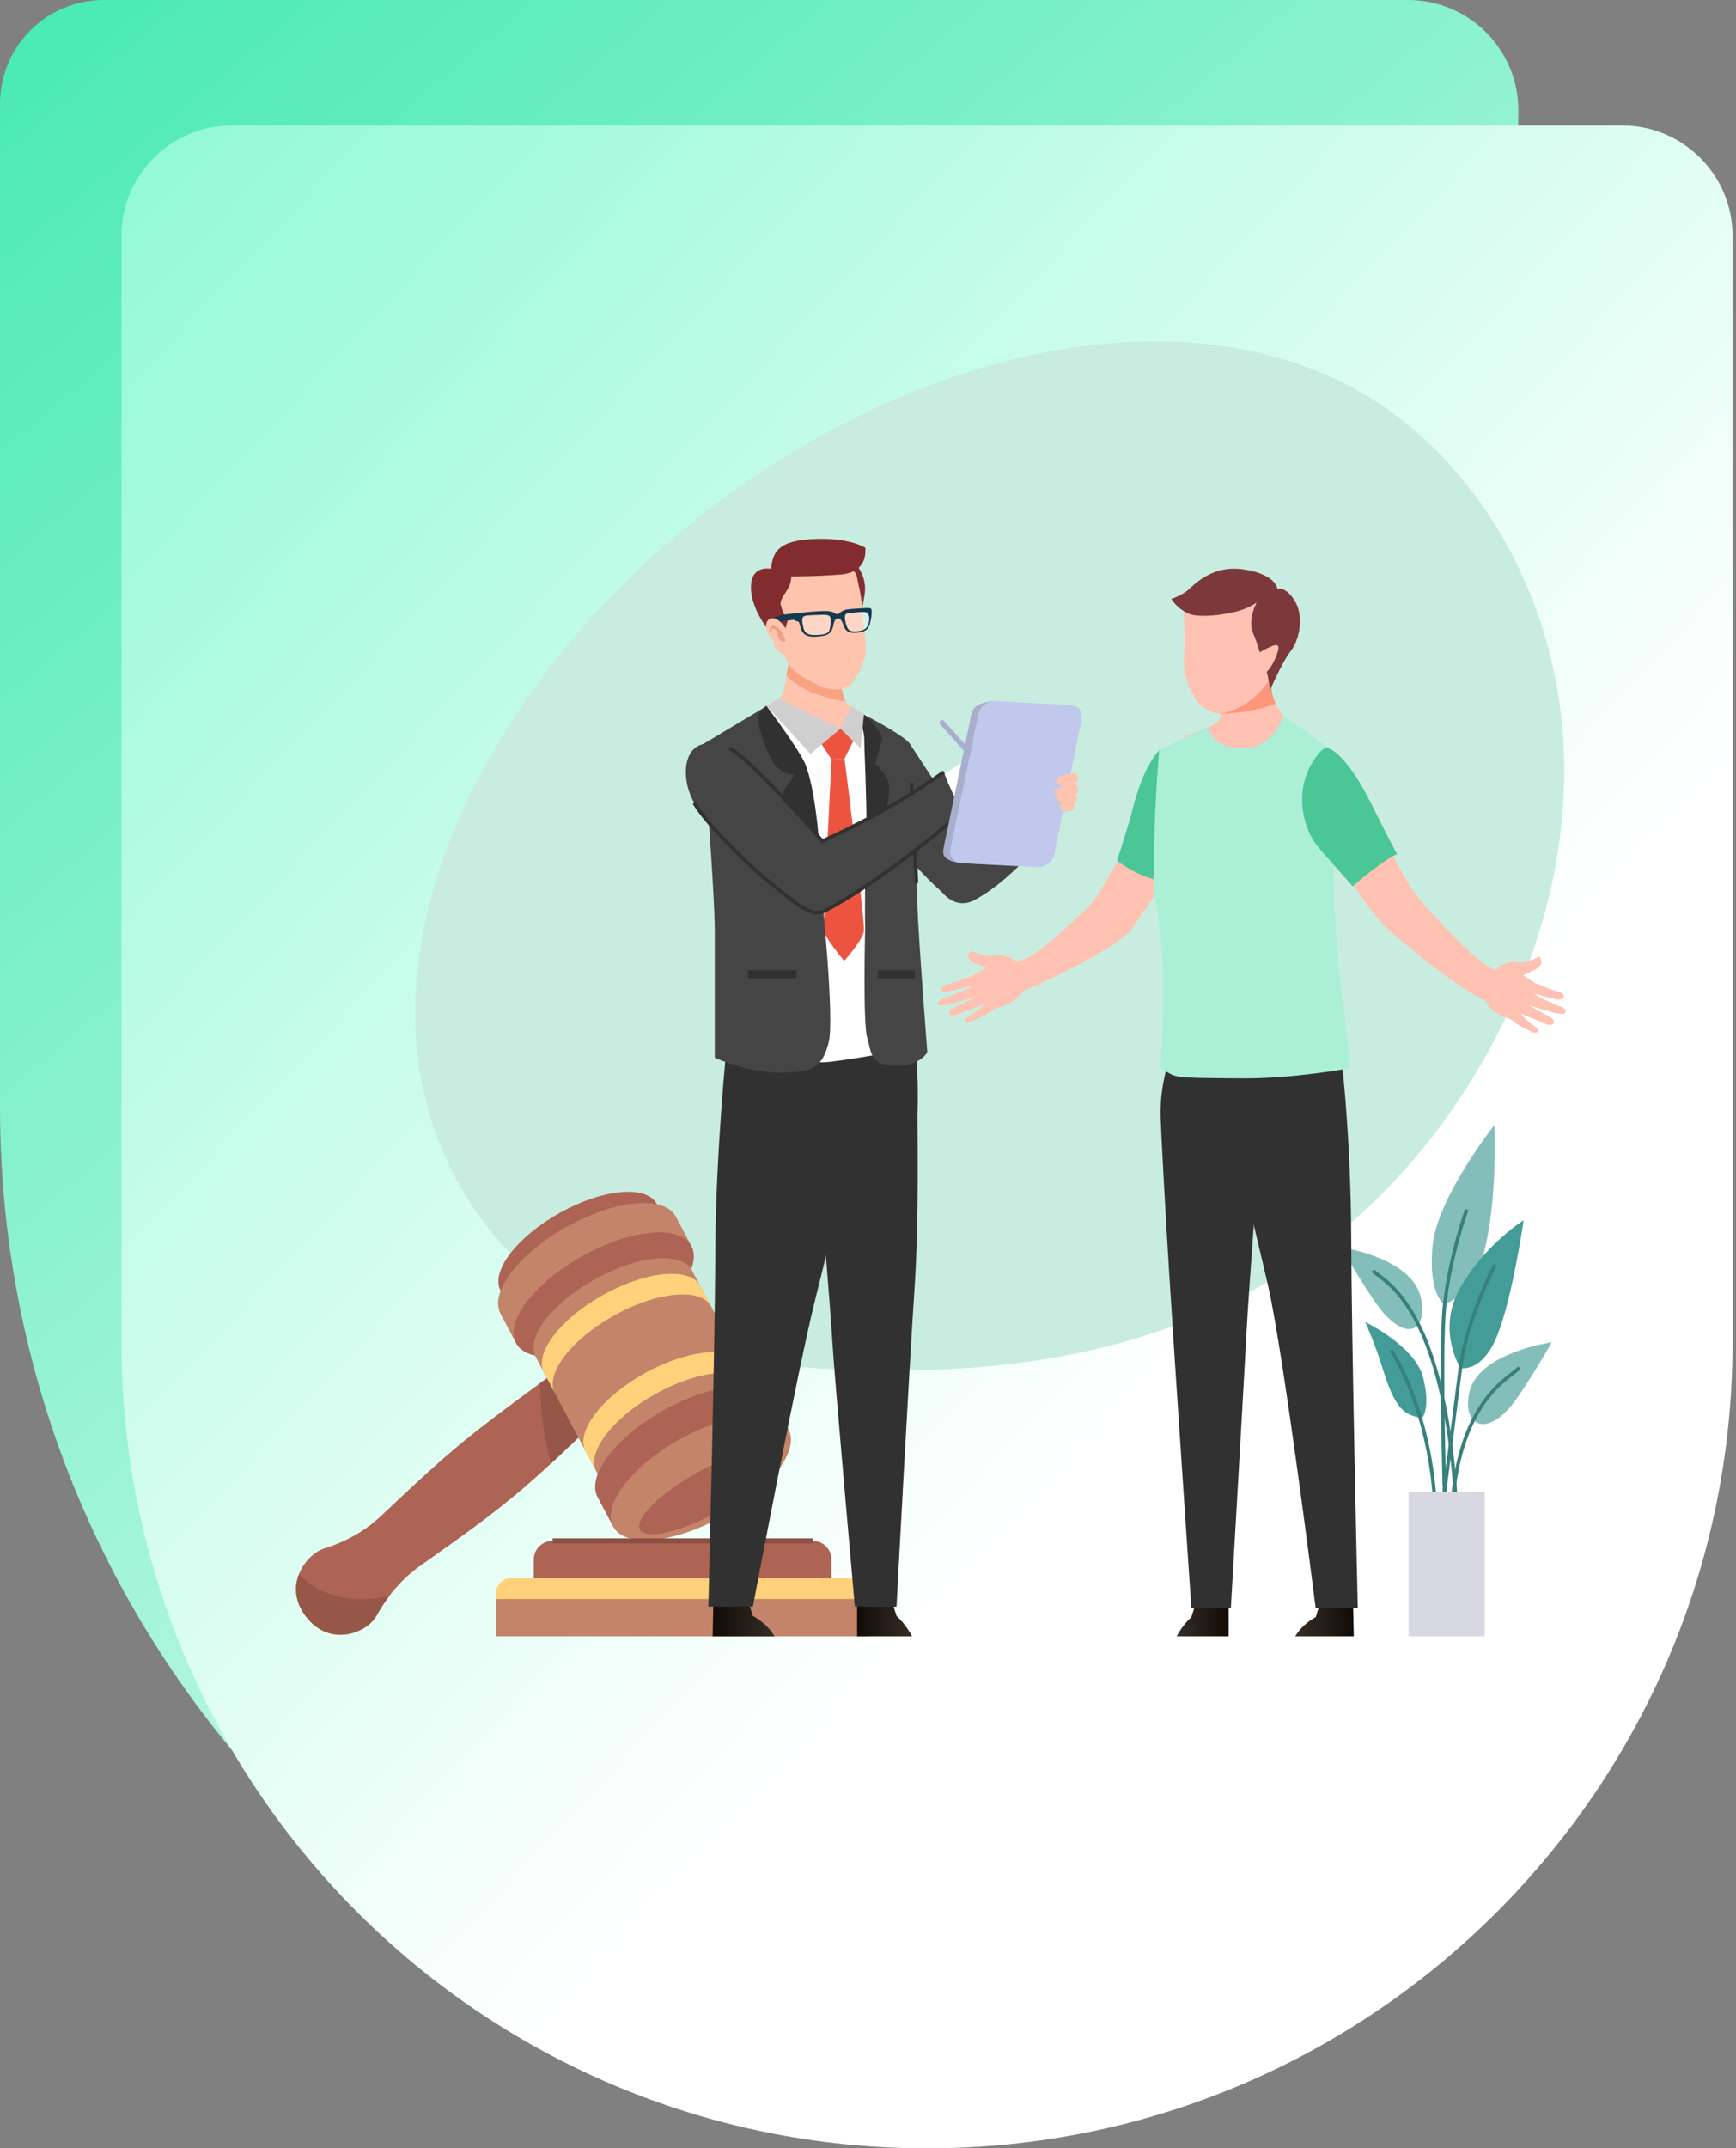 <svg width="346" height="428" viewBox="0 0 346 428" fill="none" xmlns="http://www.w3.org/2000/svg">
<rect x="0" y="0" width="346" height="428" fill="#808080" stroke="none"/>
<path d="M0 20.677C0 9.257 9.257 0 20.677 0H280.628C292.923 0 302.831 10.076 302.625 22.368L297.486 329.279C296.653 378.987 257.004 419.317 207.317 420.996V420.996C93.969 424.825 0 333.977 0 220.564V20.677Z" fill="url(#paint0_linear_308_6596)"/>
<path d="M24.199 47.007C24.199 34.857 34.049 25.007 46.199 25.007H323.315C335.465 25.007 345.315 34.857 345.315 47.007V267.442C345.315 356.116 273.43 428 184.757 428V428C96.083 428 24.199 356.116 24.199 267.442V47.007Z" fill="url(#paint1_linear_308_6596)"/>
<g clip-path="url(#clip0_308_6596)">
<path d="M310.121 171.962C311.487 164.266 312.046 156.431 311.642 148.588C309.975 116.197 292.106 89.194 269.289 77.081C215.455 48.501 127.193 90.605 93.674 158.264C86.041 173.667 81.441 191.846 83.081 208.999C85.271 231.86 98.347 250.04 114.172 259.78C129.997 269.529 148.342 271.976 166.44 272.773C198.255 274.184 231.775 270.473 260.96 250.076C284.501 233.629 304.403 204.069 310.121 171.953V171.962Z" fill="#C8EDE0"/>
<path d="M61.497 322.668C55.879 316.299 61.007 309.65 64.515 308.526C64.581 308.506 64.646 308.487 64.711 308.461C68.931 307.141 72.694 305.038 75.823 302.118C82.042 296.324 87.889 290.595 95.499 284.67C104.279 277.831 116.097 269.489 116.097 269.489L123.204 278.556C123.204 278.556 113.026 288.988 104.573 296.252C97.25 302.542 90.495 307.122 83.603 312.053C80.135 314.536 77.3 317.828 75.118 321.747C75.085 321.806 75.052 321.871 75.013 321.93C73.171 325.183 66.26 328.077 61.497 322.675V322.668Z" fill="#AD6454"/>
<path d="M109.831 291.555C116.736 285.186 123.203 278.556 123.203 278.556L116.096 269.489C116.096 269.489 112.392 272.109 107.584 275.61C107.689 280.725 108.348 286.29 109.831 291.555Z" fill="#965749"/>
<path d="M71.447 318.579C66.645 318.488 62.647 316.652 59.59 313.628C58.571 316.228 58.688 319.487 61.498 322.675C66.266 328.077 73.178 325.183 75.013 321.93C75.046 321.872 75.085 321.806 75.118 321.748C75.863 320.408 76.692 319.148 77.594 317.959C75.569 318.383 73.517 318.619 71.447 318.579Z" fill="#965749"/>
<path d="M130.92 239.866C128.894 236.044 120.285 236.809 111.675 241.564C103.071 246.32 97.734 253.27 99.759 257.091L102.516 262.304L107.86 259.352C111.159 258.901 115.078 257.562 118.998 255.4C122.917 253.237 126.151 250.611 128.333 248.038L133.676 245.085L130.92 239.872V239.866Z" fill="#AD6454"/>
<path d="M134.713 242.4C132.447 238.115 122.778 238.964 113.123 244.301C103.468 249.638 97.484 257.437 99.751 261.723L102.848 267.569L108.845 264.251C112.548 263.741 116.945 262.245 121.341 259.815C125.738 257.385 129.37 254.446 131.813 251.558L137.81 248.24L134.713 242.394V242.4Z" fill="#C38469"/>
<path d="M124.606 265.576C134.236 260.199 140.126 252.408 137.761 248.175C135.397 243.941 125.675 244.868 116.045 250.245C106.416 255.622 100.526 263.413 102.89 267.647C105.254 271.88 114.977 270.953 124.606 265.576Z" fill="#AD6454"/>
<path d="M137.921 253.087C135.896 249.265 127.286 250.029 118.677 254.785C110.073 259.54 104.736 266.491 106.761 270.312L119.879 295.089L151.039 277.863L137.921 253.087Z" fill="#C38469"/>
<path d="M120.329 257.908C111.725 262.663 106.388 269.614 108.413 273.435L110.589 277.537C108.564 273.716 113.901 266.766 122.504 262.01C131.108 257.255 139.724 256.497 141.749 260.312L139.574 256.21C137.549 252.388 128.939 253.152 120.329 257.908Z" fill="#FFD17A"/>
<path d="M128.6 273.526C119.997 278.282 114.66 285.232 116.685 289.053L118.86 293.156C116.835 289.334 122.172 282.384 130.776 277.628C139.379 272.873 147.996 272.115 150.021 275.93L147.845 271.828C145.82 268.006 137.21 268.771 128.6 273.526Z" fill="#FFD17A"/>
<path d="M154.063 278.935C151.796 274.65 142.128 275.499 132.473 280.836C122.818 286.173 116.834 293.973 119.101 298.258L122.197 304.104L128.194 300.786C131.898 300.276 136.295 298.78 140.691 296.35C145.087 293.92 148.719 290.981 151.163 288.094L157.16 284.775L154.063 278.929V278.935Z" fill="#AD6454"/>
<path d="M143.96 302.117C153.589 296.74 159.479 288.949 157.115 284.716C154.751 280.482 145.028 281.409 135.399 286.786C125.769 292.163 119.879 299.954 122.244 304.188C124.608 308.421 134.33 307.494 143.96 302.117Z" fill="#C38469"/>
<path d="M154.744 289.68C155.88 291.829 150.713 296.938 143.201 301.092C135.688 305.247 128.672 306.867 127.536 304.718C126.399 302.568 131.566 297.46 139.079 293.306C146.591 289.151 153.607 287.531 154.744 289.68Z" fill="#AD6454"/>
<path d="M165.732 316.946H106.384V310.715C106.384 308.65 108.063 306.972 110.127 306.972H161.983C164.047 306.972 165.726 308.65 165.726 310.715V316.946H165.732Z" fill="#AD6454"/>
<path d="M110.133 306.972H161.988" stroke="#8A5043" stroke-miterlimit="10"/>
<path d="M98.897 326H173.225V318.481H98.897V326Z" fill="#C38469"/>
<path d="M173.224 318.554H98.896V317.26C98.896 315.712 100.157 314.451 101.705 314.451H170.421C171.97 314.451 173.23 315.712 173.23 317.26V318.554H173.224Z" fill="#FFD17A"/>
<path d="M287.928 259.944C291.465 257.754 295.002 257.177 297.018 243.02C298.255 234.343 297.861 224.136 297.861 224.136C297.861 224.136 286.361 238.586 285.509 248.362C284.656 258.139 287.937 259.944 287.937 259.944H287.928Z" fill="#84BEBB"/>
<path d="M292.344 240.968C292.344 240.968 289.045 249.92 287.936 259.944C286.828 269.968 288.22 307.261 288.22 307.261" stroke="#37807B" stroke-width="0.71" stroke-miterlimit="10"/>
<path d="M291.07 272.543C291.07 272.543 286.095 264.755 291.253 256.16C296.412 247.565 303.67 243.121 303.67 243.121C303.67 243.121 301.498 258.258 298.465 265.946C295.432 273.624 291.07 272.543 291.07 272.543Z" fill="#439C97"/>
<path d="M287.295 301.865C287.295 301.865 289.723 282.989 291.07 272.543C292.344 262.693 297.998 251.973 297.998 251.973" stroke="#37807B" stroke-width="0.71" stroke-miterlimit="10"/>
<path d="M267.311 248.491C267.311 248.491 273.065 258.589 275.851 261.686C280.872 267.266 284.474 264.719 283.218 258.644C281.541 250.525 267.311 248.491 267.311 248.491Z" fill="#84BEBB"/>
<path d="M273.596 253.146C275.932 255.436 288.633 260.109 290.438 303.89" stroke="#37807B" stroke-width="0.71" stroke-miterlimit="10"/>
<path d="M309.279 267.412C309.279 267.412 303.525 277.51 300.739 280.607C295.718 286.187 291.548 283.64 292.804 277.565C294.481 269.446 309.279 267.412 309.279 267.412Z" fill="#84BEBB"/>
<path d="M302.847 272.488C300.51 274.779 290.256 279.37 289.285 302.433" stroke="#37807B" stroke-width="0.71" stroke-miterlimit="10"/>
<path d="M283.384 282.55C280.635 281.789 278.435 281.972 275.686 272.993C274 267.486 272.104 263.381 272.104 263.381C272.104 263.381 282.156 268.21 283.668 274.523C285.18 280.836 283.393 282.55 283.393 282.55H283.384Z" fill="#439C97"/>
<path d="M277.217 268.952C277.217 268.952 285.29 280.626 286.105 301.38" stroke="#37807B" stroke-width="0.71" stroke-miterlimit="10"/>
<path d="M295.928 297.283H280.744V326.009H295.928V297.283Z" fill="#D8D8E3"/>
<path d="M142.195 318.322L142.039 326H154.373C154.373 326 153.237 323.709 150.048 321.932L148.93 318.312H142.195V318.322Z" fill="url(#paint2_linear_308_6596)"/>
<path d="M170.83 318.322V326H181.78C181.78 326 180.644 323.709 178.683 321.932L177.565 318.312H170.83V318.322Z" fill="url(#paint3_linear_308_6596)"/>
<path d="M163.068 231.091C163.068 231.091 165.56 261.274 165.899 267.33C166.229 273.387 170.371 320.045 170.371 320.045C170.371 320.045 178.691 320.255 178.691 320.045C178.691 319.834 181.23 272.068 182.247 257.15C183.264 242.233 182.778 223.871 182.87 221.342C183.135 213.911 182.347 207.9 182.347 207.9L169.739 207.506L163.059 231.1L163.068 231.091Z" fill="#313131"/>
<path d="M144.898 207.799C144.898 207.799 142.644 229.267 142.571 249.444C142.488 269.621 141.178 320.072 141.178 320.072H150.057C150.057 320.072 159.211 271.637 162.537 258.662C165.864 245.687 174.523 208.028 174.523 208.028L144.898 207.78V207.799Z" fill="#313131"/>
<path d="M158.038 126.295C158.038 126.295 156.398 137.474 156.05 138.17C155.28 139.709 150.57 144.392 150.57 144.392C150.57 144.392 164.975 151.163 169.291 151.163C173.607 151.163 172.095 142.513 172.095 142.513C172.095 142.513 169.053 140.809 168.448 139.599C167.55 137.804 166.157 129.667 166.157 129.667L158.02 126.313L158.038 126.295Z" fill="#FEC4AD"/>
<path d="M167.862 139.627C166.102 139.288 164.361 138.839 162.666 138.261C162.364 138.161 162.061 138.041 161.759 137.931C161.063 137.602 160.385 137.253 159.725 136.869C159.477 136.722 158.204 135.861 158.121 135.851C157.691 135.485 157.278 135.1 156.866 134.706C156.829 134.669 156.793 134.642 156.756 134.614C157.342 131.105 158.048 126.304 158.048 126.304L166.185 129.657C166.185 129.657 167.578 137.794 168.476 139.59C168.503 139.636 168.531 139.691 168.567 139.746C168.265 139.7 167.99 139.654 167.871 139.636L167.862 139.627Z" fill="#F7A281"/>
<path d="M169.629 111.588C171.856 113.191 172.598 116.041 172.378 118.011C172.158 119.981 171.114 124.425 171.114 124.425C171.114 124.425 169.015 117.938 167.797 115.684C166.578 113.43 164.645 110.498 164.645 110.498L169.639 111.588H169.629Z" fill="#832C2F"/>
<path d="M166.743 111.579C168.127 112.202 170.527 113.567 170.747 114.749C170.976 115.931 171.829 119.367 171.865 121.429C171.911 123.491 172.653 127.458 172.553 129.877C172.452 132.305 170.06 136.081 169.437 136.511C166.771 138.39 163.591 136.887 161.098 135.503C158.194 133.891 156.022 132.333 155.729 127.193C155.729 127.193 153.63 117.553 154.006 116.087C154.931 112.532 162.171 113.375 164.177 112.889C166.184 112.404 166.743 111.57 166.743 111.57V111.579Z" fill="#FEC4AD"/>
<path d="M157.178 117.013C156.591 118.185 155.345 119.532 155.611 120.531C156.142 122.547 157.003 123.61 157.003 123.61L156.417 125.635C156.417 125.635 156.903 126.084 156.335 128.219C156.023 129.373 149.141 122.263 149.7 116.316C150.058 112.514 153.705 113.338 153.705 113.338C153.934 109.499 155.812 107.749 161.833 107.41C169.264 106.997 172.471 109.132 172.471 109.132C172.517 109.994 172.856 114.053 167.486 114.465C162.117 114.878 157.691 114.832 157.691 114.832C157.691 114.832 157.773 115.849 157.187 117.022L157.178 117.013Z" fill="#832C2F"/>
<path opacity="0.3" d="M168.41 122.703C168.538 122.18 168.584 122.235 170.224 122.043C171.865 121.841 172.57 121.887 172.873 122.116C173.166 122.354 173.413 123.115 173.111 124.205C172.863 125.113 172.314 125.671 170.719 125.781C169.281 125.873 169.015 125.488 168.712 124.645C168.41 123.802 168.355 122.904 168.401 122.712L168.41 122.703Z" fill="white"/>
<path opacity="0.3" d="M160.09 122.894C160.346 122.601 161.29 122.574 162.985 122.519C164.69 122.464 165.258 122.445 165.478 122.968C165.56 123.16 165.624 123.902 165.478 124.819C165.322 125.744 165.304 126.367 163.141 126.486C161.574 126.578 160.502 126.486 160.154 125.176C159.797 123.82 159.824 123.188 160.081 122.894H160.09Z" fill="white"/>
<path d="M158.276 123.49C158.349 123.71 159.009 123.793 159.128 123.848C159.385 123.967 159.348 124.645 159.788 125.607C160.365 126.835 161.566 127.055 163.939 126.697C166.12 126.368 165.983 124.746 166.221 124.04C166.459 123.335 166.651 123.234 166.991 123.206C167.32 123.179 167.504 123.261 167.852 123.912C168.209 124.572 168.209 126.193 170.418 126.074C171.939 125.992 172.919 125.635 173.249 124.663C173.542 123.793 173.689 122.931 173.716 122.281C173.735 121.621 173.771 121.218 173.377 121.163C172.892 121.09 171.691 121.181 171.032 121.236C169.712 121.337 168.768 121.3 168.017 121.676C167.265 122.052 167.302 122.318 166.926 122.354C166.541 122.391 166.505 122.116 165.698 121.859C164.883 121.603 162.656 121.804 161.328 121.905C160.008 122.006 158.175 122.29 158.157 122.702C158.157 122.922 158.194 123.234 158.276 123.49ZM168.411 122.702C168.539 122.18 168.585 122.235 170.225 122.043C171.865 121.841 172.571 121.887 172.873 122.116C173.167 122.354 173.414 123.115 173.112 124.205C172.864 125.112 172.314 125.671 170.72 125.781C169.281 125.873 169.016 125.488 168.713 124.645C168.411 123.802 168.356 122.904 168.402 122.712L168.411 122.702ZM160.091 122.895C160.347 122.602 161.291 122.574 162.986 122.519C164.69 122.464 165.259 122.446 165.479 122.968C165.561 123.161 165.625 123.903 165.479 124.819C165.323 125.744 165.304 126.368 163.142 126.487C161.575 126.578 160.503 126.487 160.155 125.176C159.797 123.82 159.825 123.188 160.081 122.895H160.091ZM155.151 123.829L158.276 123.49L159.669 122.098C159.669 122.098 158.817 122.134 156.48 122.409C155.371 122.537 154.217 123.115 154.217 123.115C154.217 123.115 154.721 123.353 155.151 123.839V123.829Z" fill="#133A50"/>
<path d="M157.186 126.267C157.186 126.267 156.452 124.654 155.28 123.683C154.29 122.867 152.934 122.959 152.705 124.416C152.43 126.194 154.079 127.156 154.262 128.173C154.464 129.309 155.408 130.244 156.233 130.381L157.186 126.267Z" fill="#FEC4AD"/>
<path opacity="0.52" d="M154.546 124.718C153.859 124.37 153.419 124.966 153.364 125.58C153.309 126.194 153.465 125.818 153.841 125.387C154.216 124.957 154.885 125.717 154.959 126.285C155.059 127.064 155.554 127.962 156.242 127.861C156.92 127.76 156.526 127.605 156.242 126.817C155.967 126.019 156.278 126.798 155.893 126.056C155.508 125.305 155.142 125.021 154.546 124.718Z" fill="#E38168"/>
<path d="M203.91 160.206L209.051 155.523L213.55 160.536L209.216 164.677C209.216 164.677 205.917 161.937 203.919 160.197L203.91 160.206Z" fill="#CFCFCF"/>
<path d="M207.255 156.568L211.369 163.111C211.369 163.111 202.719 174.876 194.133 179.357C190.413 181.299 187.938 177.9 187.627 177.625C182.88 173.447 177.456 166.73 177.456 166.73C177.456 166.73 174.276 154.452 176.768 150.567C178.94 147.167 181.359 148.212 181.359 148.212L193.107 166.125C199.42 165.42 207.264 156.568 207.264 156.568H207.255Z" fill="#454545"/>
<path d="M165.149 211.574C170.143 210.978 177.318 209.769 182.165 208.523C182.082 193.156 180.543 165.246 180.094 161.966C179.398 156.862 178.829 149.889 178.829 149.889L172.818 142.22L167.229 147.003L152.806 140.662L146.52 146.536C151.678 166.969 150.762 188.712 151.294 209.732C155.509 209.686 160.86 212.087 165.149 211.565V211.574Z" fill="white"/>
<path d="M168.311 151.107C168.311 151.107 172.196 181.574 172.196 185.331C172.196 187.017 168.256 191.443 168.256 191.443C168.256 191.443 164.398 186.861 164.215 185.331C164.032 183.81 165.736 151.272 165.736 151.272L168.311 151.107Z" fill="#ED5440"/>
<path d="M170.629 146.536L168.311 151.108L165.736 151.291L161.869 145.409L167.514 145.18L170.629 146.536Z" fill="#ED5440"/>
<path d="M171.902 142.22C171.902 142.22 175.531 155.048 172.956 168.398C172.223 172.21 172.425 184.974 172.425 184.974C172.425 184.974 171.976 203.914 172.819 206.644C173.662 209.384 173.268 212.362 178.61 212.325C183.677 212.288 184.823 209.576 184.823 209.576C184.823 209.576 183.054 187.054 182.825 179.953C182.587 172.851 182.898 150.512 181.359 148.212C180.149 146.407 171.912 142.22 171.912 142.22H171.902Z" fill="#454545"/>
<path d="M170.822 141.579C170.822 141.579 172.243 145.335 172.243 147.186C172.243 149.037 172.737 158.548 172.701 165.301C172.682 168.554 172.435 178.34 172.435 178.34C172.435 178.34 176.403 162.781 176.824 160.628C177.347 157.953 177.31 156.367 176.925 155.295C176.522 154.168 174.433 152.125 174.433 152.125C174.433 152.125 175.441 148.524 175.78 147.516C176.119 146.508 174.918 145.372 174.02 144.062C173.296 143.008 170.822 141.569 170.822 141.569V141.579Z" fill="#313131"/>
<path d="M152.806 140.672C152.806 140.672 159.624 153.729 160.43 157.651C162.767 168.949 163.757 178.038 163.757 178.038C163.757 178.038 166.386 203.135 165.149 207.735C163.784 212.784 162.052 213.572 155.702 213.682C148.949 213.81 142.461 210.704 142.461 210.704V185.616C142.461 177.791 140.143 148.24 140.143 148.24L152.806 140.672Z" fill="#454545"/>
<path d="M152.733 140.607C152.733 140.607 159.395 149.422 160.559 152.354C161.722 155.286 163.408 163.038 163.757 178.038C163.757 178.038 161.475 169.709 159.871 166.245C157.571 161.288 155.931 158.75 156.096 157.971C156.325 156.844 157.819 155.726 158.204 154.443C158.204 154.443 155.803 154.068 154.529 152.538C153.255 151.007 151.258 145.427 151.056 143.64C150.855 141.854 152.733 140.607 152.733 140.607Z" fill="#313131"/>
<path d="M149.041 194.879H158.754V193.275H149.041V194.879Z" fill="#313131"/>
<path d="M174.99 194.879H182.357V193.275H174.99V194.879Z" fill="#313131"/>
<path d="M155.162 139.168L167.514 145.179L161.503 150.191L152.807 140.671L155.162 139.168Z" fill="#CFCFCF"/>
<path d="M167.514 145.179L171.536 149.092L172.196 142.174L169.685 140.735L167.514 145.179Z" fill="#CFCFCF"/>
<path d="M182.66 175.957L181.68 155.964" stroke="#313131" stroke-width="0.71" stroke-miterlimit="10"/>
<path d="M197.88 155.204C197.669 155.396 197.339 155.378 197.146 155.167L187.387 144.336C187.195 144.126 187.213 143.796 187.424 143.603C187.635 143.411 187.965 143.429 188.157 143.64L197.916 154.47C198.109 154.681 198.09 155.011 197.88 155.204Z" fill="#A7AFCC"/>
<path d="M189.944 161.489C191.896 159.913 193.161 158.896 193.161 158.896L192.033 151.758C192.033 151.758 190.329 152.839 187.699 154.452C188.277 156.862 189.019 159.226 189.953 161.48L189.944 161.489Z" fill="white"/>
<path d="M188.13 153.811C184.153 156.587 178.491 160.289 172.589 163.331C167.467 165.97 163.902 167.583 163.902 167.583C163.902 167.583 149.342 150.814 145.374 149.083C136.064 145.005 135.166 154.507 138.364 159.95C140.793 164.082 148.554 171.77 152.586 175.087C158.936 180.31 161.758 182.839 164.434 181.428C174.578 176.077 186.078 166.666 191.732 161.801C190.449 159.18 189.074 156.56 188.121 153.802L188.13 153.811Z" fill="#454545"/>
<path d="M188.131 153.81C184.154 156.586 178.491 160.288 172.59 163.33C167.468 165.969 163.903 167.582 163.903 167.582C163.903 167.582 149.343 150.814 145.375 149.082" stroke="#313131" stroke-width="0.71" stroke-miterlimit="10"/>
<path d="M138.363 159.959C140.792 164.091 148.553 171.779 152.585 175.096C158.935 180.319 161.757 182.848 164.433 181.437C174.577 176.086 186.077 166.675 191.731 161.81" stroke="#313131" stroke-width="0.71" stroke-miterlimit="10"/>
<path d="M190.917 171.88L205.844 172.64C207.374 172.714 208.868 171.578 209.188 170.121L214.622 143.319C214.934 141.871 213.972 140.625 212.45 140.552L197.633 139.709C195.049 140.057 193.904 140.845 193.583 142.33L188.067 168.92C187.737 170.423 188.204 171.312 190.917 171.889V171.88Z" fill="#A7AFCC"/>
<path d="M191.769 171.98L206.77 172.75C208.309 172.823 209.812 171.687 210.133 170.221L215.594 143.273C215.915 141.816 214.934 140.579 213.404 140.497L198.513 139.654C196.91 139.571 195.343 140.717 195.013 142.219L189.442 169.103C189.112 170.615 190.156 171.907 191.769 171.98Z" fill="#C0C9EB"/>
<path d="M213.816 154.012C212.954 154.177 211.268 154.544 210.929 154.901C210.251 155.625 210.636 156.477 211.671 156.587C212.817 156.715 213.99 156.468 214.585 155.872C215.181 155.268 214.668 153.847 213.816 154.012Z" fill="#FEC4AD"/>
<path d="M213.842 156.22C212.908 156.385 210.635 156.935 210.314 157.356C209.865 157.961 210.406 158.694 211.515 158.813C212.752 158.932 214.016 158.685 214.658 158.08C215.299 157.476 214.759 156.055 213.833 156.22H213.842Z" fill="#FEC4AD"/>
<path d="M213.871 158.254C213.092 158.282 211.158 158.438 210.856 158.731C210.416 159.152 210.783 159.785 211.681 159.995C212.679 160.234 213.742 160.188 214.338 159.785C214.934 159.391 214.649 158.227 213.871 158.245V158.254Z" fill="#FEC4AD"/>
<path d="M213.641 159.758C213.036 159.794 211.561 159.996 211.323 160.289C210.984 160.702 211.24 161.316 211.927 161.508C212.688 161.719 213.504 161.655 213.971 161.251C214.429 160.857 214.237 159.721 213.641 159.767V159.758Z" fill="#FEC4AD"/>
<path d="M310.781 200.459C310.323 200.358 309.315 199.762 307.757 199.121C306.997 198.809 306.346 198.397 305.824 198.003C306.227 198.058 306.649 198.15 307.107 198.306C308.206 198.69 309.608 198.846 310.103 199.075C310.598 199.295 312.092 199.029 311.615 198.214C311.139 197.398 310.47 197.6 309.214 197.151C308.225 196.794 306.41 196.042 305.806 195.758C305.338 195.538 304.458 194.732 303.524 194.347C303.982 194.118 304.349 193.889 304.66 193.77C305.109 193.596 306.685 193.009 307.07 192.13C307.455 191.25 306.841 190.563 306.841 190.563C306.841 190.563 306.044 190.975 305.063 191.323C304.339 191.589 303.359 191.992 302.342 191.69C301.315 191.388 299.464 192.084 298.466 192.725C298.2 192.89 297.989 193.046 297.815 193.229C293.545 191.342 282.622 179.366 280.863 176.287C276.849 169.232 271.864 160.105 269.72 156.156C268.996 154.828 262.426 155.396 261.62 161.159C261.272 163.624 264.754 168.343 267.842 173.254C272.213 180.209 274.311 183.086 277.353 185.734C282.897 190.554 290.668 196.803 296.166 199.433C296.596 200.715 297.962 201.622 299.089 202.246C300.216 202.869 300.949 202.777 301.847 203.611C302.745 204.445 304.578 205.132 304.999 205.407C305.43 205.682 305.915 205.874 306.429 205.618C306.942 205.352 306.319 204.839 305.741 204.399C305.164 203.959 304.761 203.647 304.092 203.024C303.414 202.401 303.139 201.833 303.139 201.833C303.139 201.833 303.881 202.31 304.843 202.676C306.548 203.327 307.153 203.565 307.776 203.886C308.564 204.289 309.288 204.243 309.599 203.895C310.011 203.437 309.535 203.006 308.949 202.63C308.646 202.438 308.197 202.246 306.493 201.265C305.741 200.834 304.623 200.239 304.623 200.239C304.623 200.239 305.476 200.505 306.603 200.844C307.455 201.1 308.582 201.439 308.912 201.531C310.622 202.02 311.609 202.133 311.872 201.87C312.266 201.476 311.89 200.697 310.809 200.459H310.781Z" fill="#FEC1B2"/>
<path d="M239.646 161.425C238.372 156.248 231.197 156.221 230.51 157.485C228.457 161.233 223.692 169.901 219.835 176.608C218.121 179.586 216.884 180.86 214.877 182.656C210.341 186.706 207.134 190.041 202.773 191.663C202.598 191.489 202.388 191.351 202.122 191.205C201.123 190.636 199.226 190.041 198.108 190.352C196.99 190.664 196.001 190.316 195.259 190.087C194.251 189.784 193.453 189.427 193.453 189.427C193.453 189.427 192.739 190.087 193.059 190.902C193.38 191.718 195.002 192.222 195.46 192.368C195.781 192.469 196.147 192.68 196.606 192.881C195.579 193.275 194.562 194.054 194.049 194.274C193.38 194.558 191.383 195.319 190.301 195.685C188.936 196.153 188.239 195.969 187.653 196.757C187.067 197.536 188.624 197.738 189.174 197.518C189.724 197.298 191.227 197.096 192.418 196.711C192.913 196.547 193.371 196.455 193.802 196.391C193.197 196.785 192.473 197.179 191.639 197.5C189.916 198.15 188.789 198.736 188.304 198.846C187.131 199.103 186.654 199.845 187.039 200.203C187.296 200.441 188.352 200.306 190.21 199.799C190.567 199.699 191.795 199.35 192.72 199.085C193.939 198.727 194.874 198.462 194.874 198.462C194.874 198.462 193.628 199.057 192.784 199.479C190.879 200.45 190.393 200.642 190.045 200.835C189.385 201.201 188.844 201.632 189.229 202.044C189.522 202.356 190.292 202.383 191.163 201.98C191.85 201.659 192.519 201.421 194.388 200.752C195.442 200.377 196.276 199.909 196.276 199.909C196.276 199.909 195.918 200.45 195.149 201.055C194.37 201.659 193.921 201.962 193.261 202.392C192.601 202.823 191.896 203.327 192.409 203.556C192.931 203.785 193.463 203.584 193.948 203.318C194.425 203.052 196.432 202.347 197.467 201.54C198.502 200.734 199.272 200.798 200.528 200.184C201.783 199.57 203.313 198.672 203.9 197.454C209.984 194.815 223.17 188.584 225.773 184.791C231.417 176.544 228.393 180.988 233.745 172.915C236.824 168.27 240.196 163.67 239.646 161.462V161.425Z" fill="#FEC1B2"/>
<path d="M234.615 175.866C235.595 173.896 237.565 168.883 238.097 167.793C240.186 163.523 241.936 156.898 236.988 151.987C233.799 148.817 231.068 149.467 231.068 149.467C231.068 149.467 228.026 152.152 225.763 161.095C225.021 164.045 223.463 168.938 222.629 171.467C226.193 174.161 230.344 175.774 234.605 175.866H234.615Z" fill="#4AC697"/>
<path d="M269.665 318.733L269.821 326H258.156C258.156 326 259.238 323.828 262.243 322.16L263.306 318.743H269.675L269.665 318.733Z" fill="url(#paint4_linear_308_6596)"/>
<path d="M244.878 318.733V326H234.523C234.523 326 235.596 323.828 237.456 322.16L238.519 318.743H244.887L244.878 318.733Z" fill="url(#paint5_linear_308_6596)"/>
<path d="M251.136 227.114C251.136 227.114 248.772 258.754 248.46 265.094C248.148 271.444 245.317 320.356 245.317 320.356C245.317 320.356 237.446 320.576 237.446 320.356C237.446 320.136 233.954 268.86 233.001 253.219C232.039 237.578 231.416 225.272 231.325 222.615C231.068 214.827 233.982 208.523 233.982 208.523L245.903 208.11L251.136 227.114Z" fill="#313131"/>
<path d="M267.108 208.431C267.108 208.431 269.234 225.208 269.307 246.356C269.38 267.513 270.617 320.393 270.617 320.393H262.224C262.224 320.393 255.855 269.621 252.712 256.023C249.569 242.425 241.377 208.678 241.377 208.678L267.098 208.422L267.108 208.431Z" fill="#313131"/>
<path d="M253.217 133.506C253.217 133.506 253.116 134.321 253.418 137.208C253.73 140.094 255.058 141.624 255.773 142.55C256.488 143.475 259.008 145.821 260.135 146.435C260.135 146.435 251.375 160.729 243.513 160.408C228.476 159.794 236.237 146.645 236.237 146.645C236.237 146.645 241.02 145.17 242.761 143.686C243.787 142.806 244.429 137.208 244.429 137.208L253.226 133.506H253.217Z" fill="#FEC1B2"/>
<path d="M254.234 140.167C253.867 139.379 253.556 138.417 253.428 137.208C253.125 134.321 253.226 133.506 253.226 133.506L244.429 137.208C244.429 137.208 244.09 140.515 243.412 142.211C247.105 142.037 250.899 141.496 254.243 140.167H254.234Z" fill="#FC967B"/>
<path d="M231.306 212.82C234.972 214.836 232.708 214.708 247.525 214.836C257.761 214.918 268.977 212.82 268.977 212.82C269.233 209.531 267.309 199.057 266.484 188.923C265.596 177.937 265.788 167.335 265.843 166.667C266.274 161.462 264.707 148.909 264.707 148.909L255.754 142.55C255.754 142.55 253.931 149.789 246.417 149.01C240.928 148.442 240.909 144.804 240.909 144.804L231.05 149.468C231.05 149.468 229.804 162.479 229.978 176.947C229.978 177.515 231.444 184.809 231.746 192.671C232.094 201.999 231.288 212.133 231.288 212.829L231.306 212.82Z" fill="#ABEFD7"/>
<path d="M236.054 119.88C235.761 122.135 236.329 127.073 235.999 130.473C235.669 133.872 236.952 137.62 238.666 139.746C240.379 141.881 242.533 142.522 244.393 141.954C246.244 141.386 250.771 139.865 253.859 133.854C256.937 127.852 256.562 121.97 256.562 121.97L246.766 117.736L236.054 119.871V119.88Z" fill="#FEC1B2"/>
<path d="M233.441 119.294C234.156 120.531 236.135 122.336 238.051 122.565C241.496 122.987 244.575 122.208 245.894 121.951C248.543 121.429 250.485 120.018 250.485 120.018C250.485 120.018 248.561 123.39 249.77 126.203C250.696 128.347 251.072 129.978 251.072 129.978C251.072 129.978 251.796 129.446 253.491 128.732C255.186 128.017 255.067 129.126 254.178 131.16C253.289 133.203 252.483 133.817 252.483 133.817C252.483 133.817 252.895 135.485 253.152 137.455C253.152 137.455 255.562 131.856 257.211 129.776C258.861 127.696 260.006 123.106 258.155 119.88C256.35 116.728 254.59 117.306 254.59 117.306C254.59 117.306 254.444 114.767 248.9 113.622C245.381 112.889 241.368 113.146 237.162 117.214C235.696 118.634 233.451 119.312 233.451 119.312L233.441 119.294Z" fill="#7C383A"/>
<path d="M278.453 170.166C276.739 167.124 273.495 160.334 271.974 157.595C267.493 149.531 264.726 149.073 264.726 149.073C264.726 149.073 263.7 148.249 261.436 152.134C257.927 158.154 259.778 165.383 262.902 168.966C264.002 170.23 267.447 174.161 269.628 176.599C270.251 175.902 275.942 171.174 278.462 170.157L278.453 170.166Z" fill="#4AC697"/>
</g>
<defs>
<linearGradient id="paint0_linear_308_6596" x1="3.49275e-07" y1="10.673" x2="327.414" y2="398.51" gradientUnits="userSpaceOnUse">
<stop stop-color="#4AEAB4"/>
<stop offset="1" stop-color="white"/>
</linearGradient>
<linearGradient id="paint1_linear_308_6596" x1="24.199" y1="25.007" x2="259.19" y2="245.323" gradientUnits="userSpaceOnUse">
<stop stop-color="#90F9D6"/>
<stop offset="1" stop-color="white"/>
</linearGradient>
<linearGradient id="paint2_linear_308_6596" x1="142.039" y1="322.161" x2="154.373" y2="322.161" gradientUnits="userSpaceOnUse">
<stop stop-color="#120B06"/>
<stop offset="1" stop-color="#362D27"/>
</linearGradient>
<linearGradient id="paint3_linear_308_6596" x1="170.83" y1="68" x2="181.78" y2="68" gradientUnits="userSpaceOnUse">
<stop stop-color="#120B06"/>
<stop offset="1" stop-color="#362D27"/>
</linearGradient>
<linearGradient id="paint4_linear_308_6596" x1="269.812" y1="322.371" x2="258.147" y2="322.371" gradientUnits="userSpaceOnUse">
<stop stop-color="#120B06"/>
<stop offset="1" stop-color="#362D27"/>
</linearGradient>
<linearGradient id="paint5_linear_308_6596" x1="244.878" y1="322.371" x2="234.523" y2="322.371" gradientUnits="userSpaceOnUse">
<stop stop-color="#120B06"/>
<stop offset="1" stop-color="#362D27"/>
</linearGradient>
<clipPath id="clip0_308_6596">
<rect width="299" height="258" fill="white" transform="translate(13 68)"/>
</clipPath>
</defs>
</svg>
